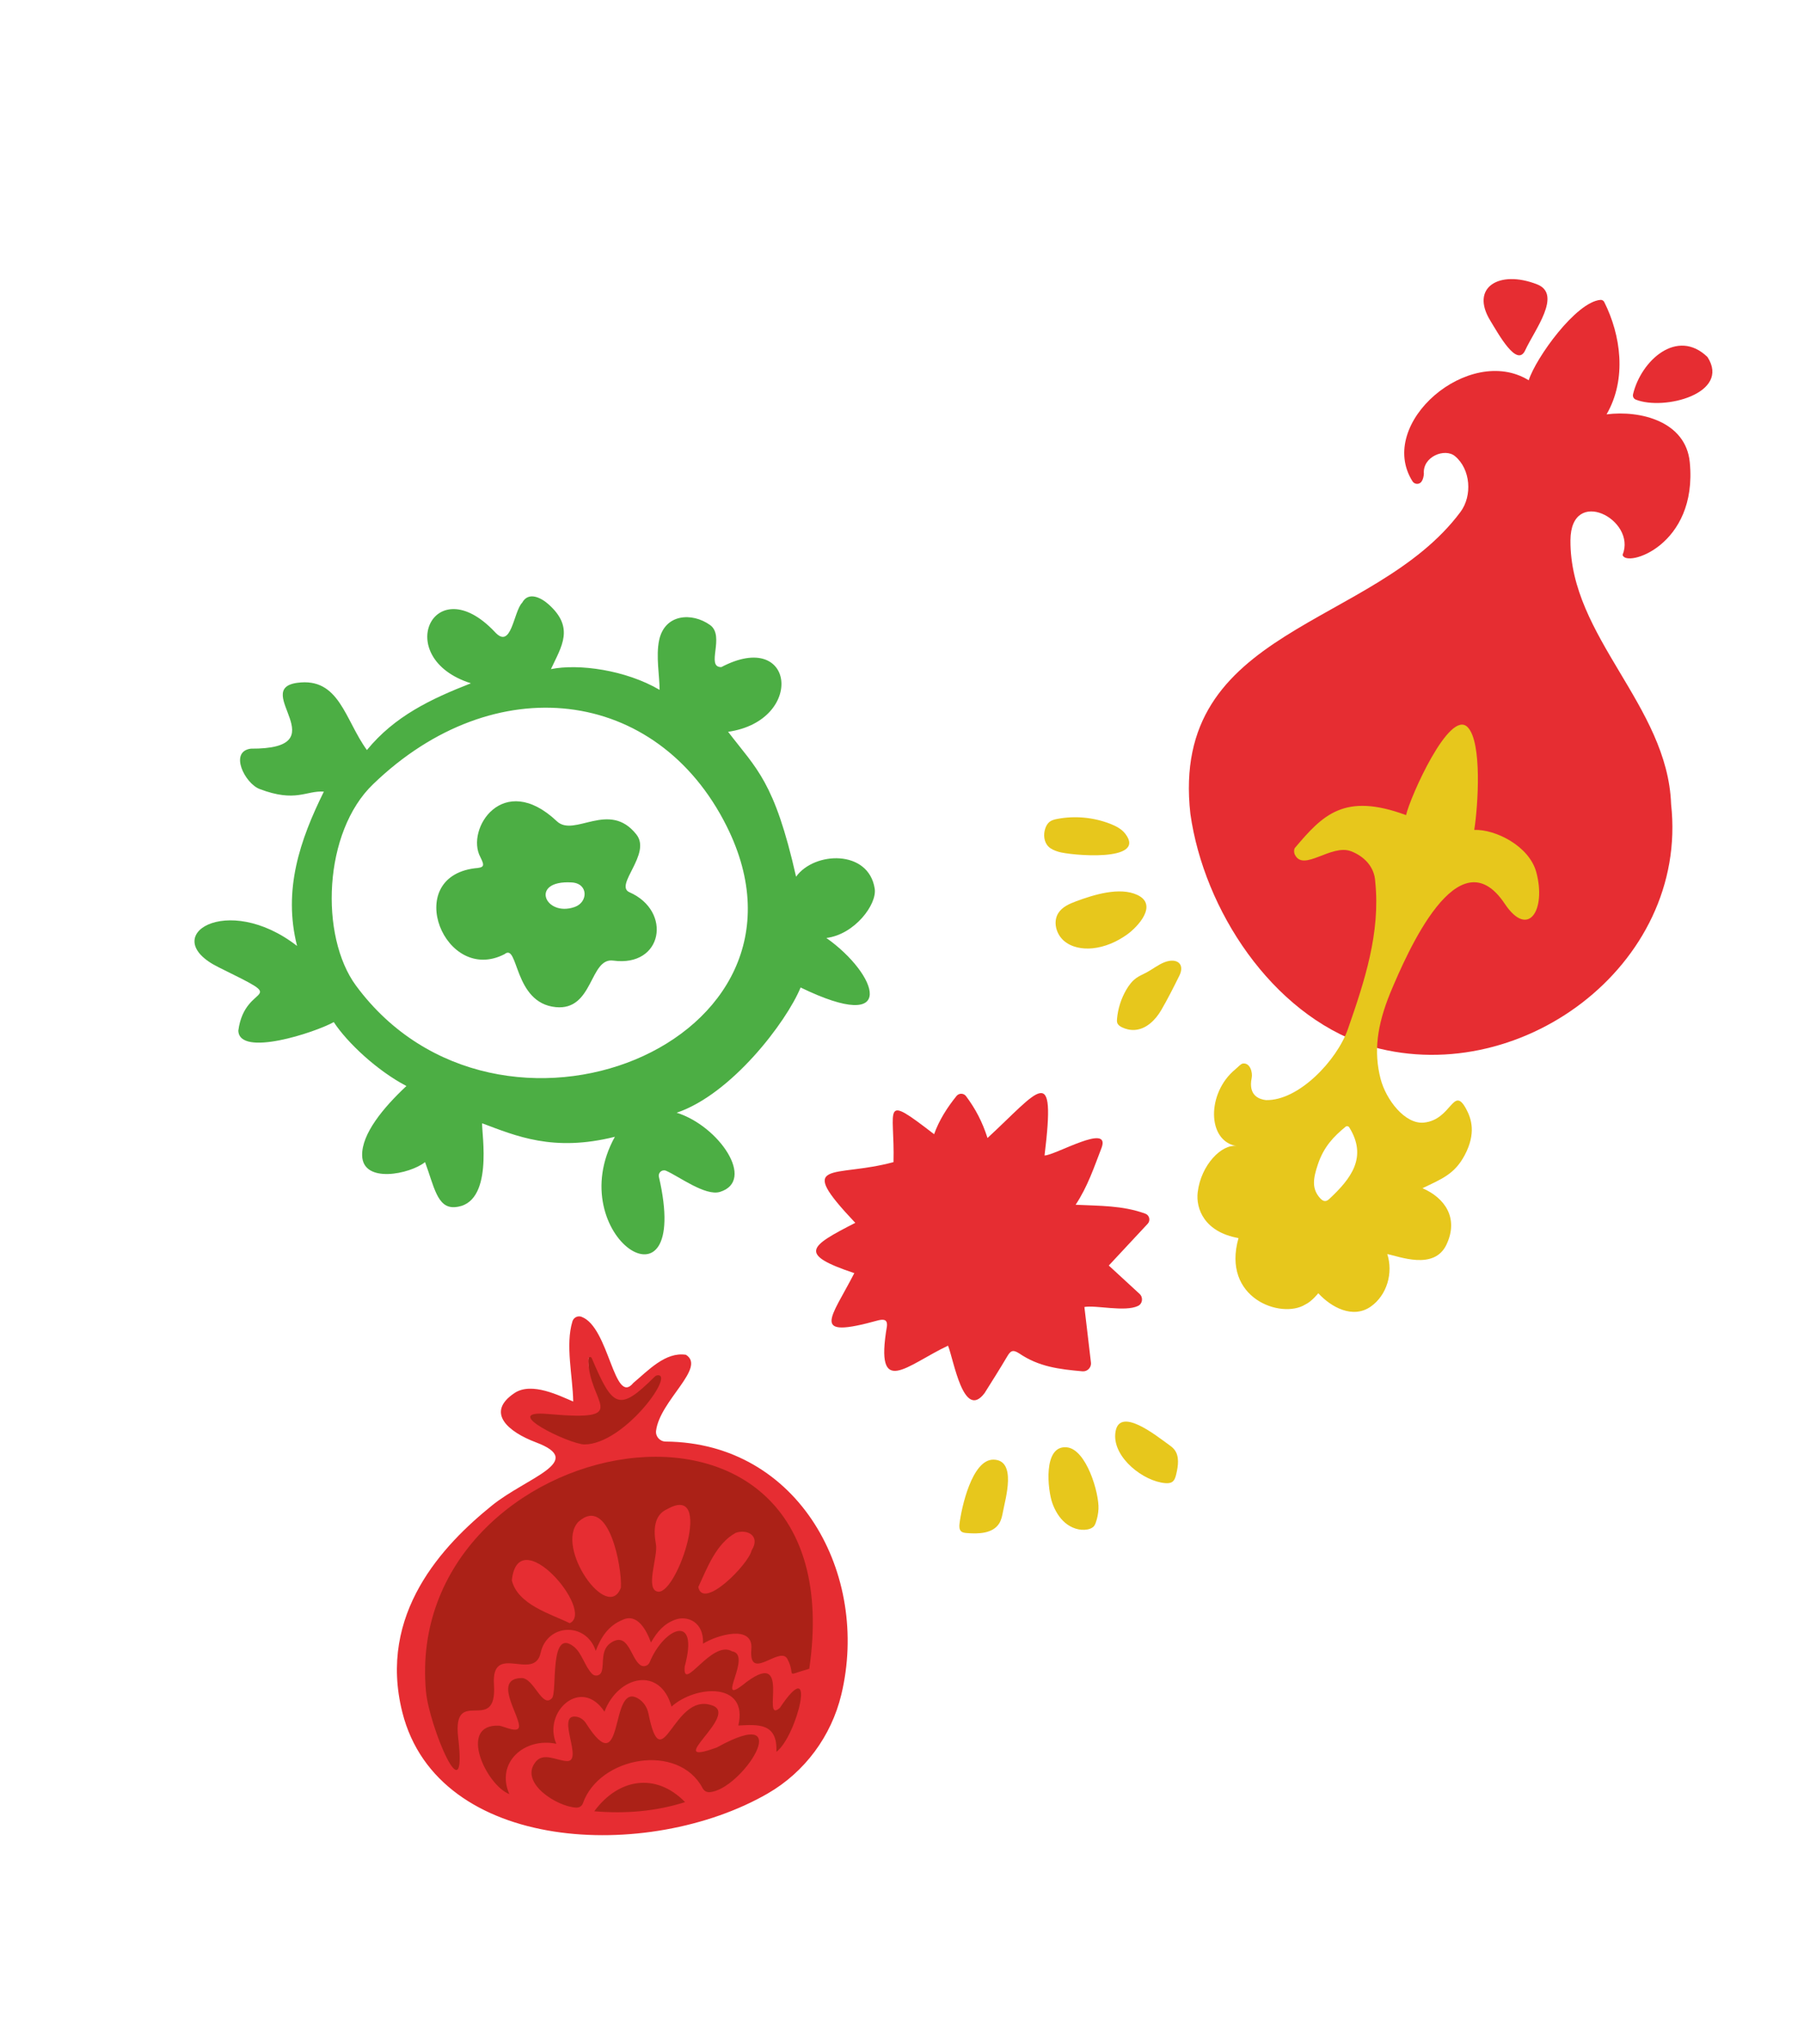 <?xml version="1.0" encoding="UTF-8"?> <svg xmlns="http://www.w3.org/2000/svg" width="654" height="741" viewBox="0 0 654 741" fill="none"> <path d="M412.55 473.511C407.786 475.776 397.284 473.134 393.124 473.887C393.901 480.463 394.662 486.95 395.498 494.029C395.712 495.83 394.207 497.377 392.4 497.212C384.007 496.447 376.636 495.606 369.424 490.678C367.007 489.112 366.225 489.972 365.082 491.912C362.451 496.367 359.685 500.742 356.931 505.12C349.276 515.233 345.709 492.817 343.687 487.914C328.801 494.923 317.021 507.4 321.534 480.888C321.806 478.21 320.19 478.341 318.391 478.725C293.222 485.733 301.299 478.055 309.709 461.611C289.128 454.729 293.384 451.929 310.06 443.381C287.956 419.956 302.2 427.273 323.923 421.359C324.44 401.596 319.17 396.209 338.638 411.245C340.443 406.174 343.367 401.592 346.761 397.385C347.651 396.279 349.363 396.309 350.216 397.446C353.664 402.071 356.118 406.734 357.999 412.616C376.848 395.21 382.896 384.561 378.675 418.95C382.517 418.928 402.65 407.017 399.373 416.113C396.573 423.351 394.319 430.215 389.944 436.821C398.597 437.261 406.878 437.02 415.198 440.046C416.716 440.599 417.169 442.533 416.071 443.716C411.329 448.807 406.803 453.667 401.965 458.857C405.462 462.075 409.305 465.616 413.133 469.141C414.497 470.397 414.243 472.702 412.567 473.495L412.55 473.511Z" fill="#E62D32"></path> <path d="M363.609 548.088C363.331 549.599 363.016 551.153 362.183 552.443C359.856 556.046 354.721 556.21 350.443 555.852C349.729 555.792 348.964 555.706 348.438 555.219C347.706 554.542 347.734 553.397 347.858 552.406C348.537 546.83 352.331 529.167 360.134 529.239C368.747 529.325 364.454 543.486 363.611 548.082L363.609 548.088Z" fill="#E7C71C"></path> <path d="M381.485 544.955C382.464 547.682 383.961 550.294 386.177 552.16C388.393 554.026 391.397 555.085 394.244 554.547C395.176 554.37 396.125 553.995 396.686 553.234C396.934 552.901 397.094 552.506 397.235 552.112C397.808 550.514 398.146 548.823 398.231 547.126C398.512 541.395 393.868 525.521 386.792 524.776C377.959 523.846 379.857 540.42 381.486 544.949L381.485 544.955Z" fill="#E7C71C"></path> <path d="M422.431 537.752C423.312 537.822 424.264 537.793 424.986 537.289C425.845 536.683 426.162 535.579 426.406 534.554C427.127 531.522 427.662 528 425.715 525.565C425.13 524.828 424.357 524.264 423.591 523.722C419.591 520.89 405.179 509.114 404.306 519.928C403.606 528.625 414.595 537.124 422.431 537.752Z" fill="#E7C71C"></path> <path d="M383.676 308.824C382.38 308.419 381.059 307.91 380.094 306.952C378.424 305.292 378.185 302.573 378.953 300.348C379.262 299.451 379.734 298.576 380.485 297.987C381.277 297.364 382.299 297.112 383.286 296.923C389.681 295.709 396.418 296.328 402.485 298.696C404.557 299.502 406.621 300.567 407.97 302.334C415.912 312.732 387.899 310.158 383.675 308.831L383.676 308.824Z" fill="#E7C71C"></path> <path d="M408.431 338.955C404.781 341.527 400.554 343.377 396.113 343.83C392.428 344.205 388.457 343.516 385.663 341.084C382.869 338.653 381.688 334.207 383.665 331.075C385.072 328.845 387.661 327.694 390.136 326.78C396.355 324.479 405.869 321.442 412.334 324.492C419.89 328.057 412.591 336.026 408.43 338.962L408.431 338.955Z" fill="#E7C71C"></path> <path d="M420.962 366.275C418.865 369.871 415.508 373.176 411.351 373.435C409.769 373.536 408.168 373.177 406.746 372.479C406.04 372.134 405.334 371.66 405.061 370.925C404.879 370.442 404.906 369.909 404.952 369.4C405.284 365.701 406.436 362.083 408.303 358.877C409.262 357.222 410.44 355.656 412.005 354.561C413.141 353.765 414.448 353.242 415.671 352.586C417.884 351.403 419.861 349.769 422.201 348.873C426.559 347.2 429.706 349.422 427.53 353.806C425.49 357.912 423.279 362.306 420.961 366.281L420.962 366.275Z" fill="#E7C71C"></path> <path d="M149.567 607.415C147.459 595.43 149.887 582.697 156.272 572.33C158.567 568.596 161.348 565.176 164.277 561.917C173.591 551.555 184.566 542.687 196.659 535.754C198.523 534.684 200.455 533.631 201.9 532.036C203.346 530.441 204.227 528.154 203.576 526.104C201.928 520.939 192.799 521.385 191.475 516.127C191.35 515.626 191.311 515.095 191.415 514.588C191.938 512.098 195.214 511.566 197.762 511.584L207.559 511.654C208.813 511.664 210.175 511.637 211.171 510.877C212.209 510.082 212.57 508.703 212.809 507.423C213.564 503.371 213.73 499.207 213.306 495.105C213.137 493.486 213.054 491.478 214.444 490.631L218.83 497.685C220.277 500.011 221.916 502.497 224.507 503.391C226.839 504.2 229.455 503.498 231.615 502.289C233.774 501.086 235.626 499.406 237.693 498.056C238.171 497.742 238.771 497.434 239.297 497.667C239.596 497.796 239.802 498.084 239.948 498.375C240.835 500.095 240.221 502.229 239.177 503.856C238.14 505.484 236.708 506.848 235.765 508.54C234.131 511.474 234.158 515.017 234.225 518.376C234.257 519.797 234.315 521.316 235.154 522.463C235.871 523.449 237.046 523.992 238.196 524.411C240.767 525.353 243.477 525.906 246.208 526.049C251.677 526.335 257.438 525.407 262.422 527.679C264.946 528.829 267.11 530.623 269.245 532.397L281.965 542.956C285.077 545.541 288.251 548.193 290.381 551.633C292.792 555.529 293.697 560.138 295.018 564.522C298.376 575.649 304.766 586.56 303.116 598.067C301.78 607.388 295.304 615.322 293.736 624.61C292.659 630.976 287.699 635.802 282.821 640.031C279.319 643.064 275.79 646.123 271.732 648.355C269.151 649.782 266.389 650.849 263.602 651.833C248.033 657.317 231.489 660.037 214.979 659.836C212.33 659.806 209.668 659.694 207.071 659.157C204.803 658.684 202.611 657.886 200.396 657.205C194.168 655.291 187.696 654.271 181.262 653.255C175.683 648.486 169.268 644.335 162.586 641.294C160.919 640.534 159.206 639.826 157.754 638.71C153.074 635.129 152.259 628.524 151.817 622.647C151.466 617.985 150.376 612.019 149.561 607.413L149.567 607.415Z" fill="#AB2117"></path> <path d="M210.805 477.445C220.887 481.164 222.559 510.041 229.6 501.426C234.899 497.005 241.231 490.057 248.671 491.214C256.126 495.906 239.198 507.815 237.845 518.773C237.586 520.842 239.234 522.666 241.32 522.682C289.737 523.053 315.446 571 305 614.429C301.369 629.51 291.746 642.542 278.309 650.294C235.179 675.177 158.808 671.902 145.889 620.966C136.776 585.043 160.788 560.05 178.363 545.852C190.997 535.647 212.712 529.893 194.309 522.972C184.072 519.121 176.016 512.106 186.513 505.096C192.795 500.902 202.991 506.155 207.801 508.167C207.662 499.033 204.883 487.683 207.535 479.066C207.958 477.702 209.462 476.943 210.8 477.437L210.805 477.445ZM293.379 605.071C310.786 485.978 145.701 518.305 154.434 613.343C155.584 625.863 169.494 659.372 166.107 630.074C163.868 610.722 180.307 629.505 179.075 610.797C178.051 595.255 193.681 609.89 195.997 599.291C198.313 588.691 212.435 587.921 215.978 598.555C217.836 593.634 220.559 589.43 225.615 587.37C231.105 584.66 234.458 591.299 235.987 595.534C238.259 591.612 240.739 588.681 244.913 587.214C249.151 585.725 255.231 587.992 254.866 595.968C259.911 592.81 273.166 588.88 272.387 597.934C271.337 610.148 282.785 596.479 285.446 601.501C288.849 607.944 283.811 607.782 293.388 605.061L293.379 605.071ZM188.171 625.621C188.407 628.879 182.923 625.971 180.982 625.693C165.87 624.992 176.187 647.222 184.649 650.505C179.611 639.05 190.175 629.829 201.681 632.267C196.65 620.709 210.696 607.799 219.131 620.61C224.131 607.549 239.332 604.027 243.45 618.782C252.023 611.023 271.41 609.659 267.665 625.642C274.796 625.261 281.922 624.626 281.463 635.169C288.898 629.683 296.565 598.505 282.723 619.231C275.52 625.611 287.915 595.851 269.128 611.039C259.349 618.495 272.946 599.94 265.388 598.739C257.966 594.375 247.365 614.169 248.221 604.256C253.617 584.49 240.626 590.208 235.522 602.709C234.959 604.088 233.223 604.56 232.042 603.657C228.608 601.054 227.79 591.726 221.707 595.476C217.519 598.059 219.107 603.052 218.086 606.137C217.614 607.566 215.748 608.011 214.689 606.937C211.969 604.193 210.972 599.306 207.951 596.973C199.036 590.082 202.122 613.409 200.123 615.689C196.588 619.71 193.573 608.338 189.056 608.427C178.931 608.624 187.828 621.104 188.158 625.618L188.171 625.621ZM257.099 649.808C268.716 649.331 289.693 617.07 259.927 633.57C239.07 641.232 268.82 621.504 257.965 618.282C243.963 613.548 240.066 646.046 235.068 621.264C234.617 619.018 233.286 617.002 231.314 615.831C220.723 609.531 226.715 647.263 212.435 624.815C211.624 623.538 210.304 622.619 208.805 622.422C201.38 621.437 211.763 638.852 205.474 638.537C201.668 638.32 196.823 635.127 193.994 639.063C188.432 646.483 201.884 655.081 208.931 655.408C209.98 655.457 210.966 654.838 211.313 653.846C217.286 636.847 245.949 631.754 254.731 648.379C255.195 649.26 256.101 649.838 257.101 649.802L257.099 649.808ZM237.298 499.198C224.331 512.138 222.122 510.294 214.51 492.413C214.251 491.799 213.333 491.973 213.318 492.64C212.978 508.574 230.096 515.477 198.795 512.696C180.14 511.037 206.663 523.759 211.901 523.725C226.039 523.63 244.298 498.719 238.616 498.632C238.123 498.622 237.647 498.852 237.296 499.204L237.298 499.198ZM248.364 653.41C237.668 642.454 224.076 644.937 215.442 656.731C226.773 657.672 237.61 656.812 248.364 653.41Z" fill="#E62D32"></path> <path d="M225.099 575.625C220.34 588.534 201.03 560.956 209.683 551.771C220.767 541.896 225.549 568.453 225.099 575.625Z" fill="#E62D32"></path> <path d="M185.555 572.997C187.873 551.17 215.919 584.284 206.541 588.535C199.758 585.207 187.671 581.838 185.555 572.997Z" fill="#E62D32"></path> <path d="M238.677 577.125C233.571 576.619 238.697 564.157 237.778 559.804C236.947 555.188 236.831 549.356 241.931 547.15C258.959 537.514 245.723 577.582 238.679 577.119L238.677 577.125Z" fill="#E62D32"></path> <path d="M253.146 575.453C256.327 568.58 259.64 559.624 266.728 555.768C270.9 554.307 275.82 556.856 272.476 562.157C271.349 567.201 254.924 583.888 253.153 575.455L253.146 575.453Z" fill="#E62D32"></path> <path d="M554.197 137.887C556.811 129.722 571.362 109.459 580.203 108.736C580.775 108.688 581.318 108.984 581.577 109.494C587.547 121.378 589.907 137.322 582.425 150.233C594.752 148.669 611.134 152.81 612.588 167.571C615.582 198.012 589.201 205.959 588.237 201.172C593.436 188.377 569.458 175.964 569.331 195.906C569.104 230.898 604.558 255.77 605.823 291.596C612.328 350.221 550.041 395.955 495.103 378.83C460.939 367.38 436.482 329.908 431.549 295.125C423.906 227.2 498.074 227.772 529.453 185.63C533.82 179.765 533.173 170.103 527.453 165.376C523.821 162.378 515.661 165.515 516.194 171.8C516.115 172.841 515.876 173.848 515.355 174.606C514.554 175.774 512.815 175.698 512.061 174.501C498.805 153.443 532.68 124.59 554.204 137.883L554.197 137.887Z" fill="#E62D32"></path> <path d="M540.331 116.346C532.794 104.144 543.551 97.747 557.232 103.096C566.471 106.703 556.249 119.756 552.935 126.999C549.961 133.496 543.18 120.967 540.324 116.344L540.331 116.346Z" fill="#E62D32"></path> <path d="M592.016 142.976C594.904 130.759 608.005 118.791 619.012 129.45C627.522 142.678 603.258 148.974 593.01 144.886C592.253 144.587 591.832 143.769 592.022 142.978L592.016 142.976Z" fill="#E62D32"></path> <path d="M509.737 295.546C511.154 289.124 525.51 256.802 532.094 263.692C537.353 269.2 535.845 292.055 534.46 300.908C541.967 300.611 554.379 306.643 556.961 316.281C560.602 329.852 554.094 340.546 545.501 327.668C528.688 302.459 510.163 345.321 503.99 360.054C499.208 371.81 497.955 381.341 500.505 391.18C502.444 398.68 509.347 407.749 516.24 407.028C526.258 405.983 526.808 393.412 531.491 402.021C533.46 405.634 535.163 410.963 531.009 418.81C527.361 425.7 522.739 427.442 515.689 430.82C523.679 434.268 528.963 441.554 524.389 451.26C519.904 460.774 507.085 455.465 502.929 454.709C505.123 461.499 502.838 469.547 497.012 473.689C490.444 478.362 482.523 473.935 477.913 468.894C477.913 468.894 475.569 471.906 473.153 473.017C464.466 478.357 442.779 470.76 448.992 448.906C436.561 446.699 433.517 438.199 434.193 432.355C435.359 422.3 443.04 414.669 448.326 415.54C437.491 413.757 437.458 396.288 447.776 387.772C448.709 387.003 449.813 385.724 450.544 385.619C453.298 385.239 454.15 389.021 453.78 390.788C452.368 397.517 456.909 398.627 458.905 398.866C470.717 399.228 484.69 384.501 488.659 373.096C494.798 355.456 500.447 338.224 498.571 319.767C498.323 314.174 494.386 310.413 489.793 308.646C482.638 305.9 472.616 316.179 469.473 309.965C469.073 309.341 469.025 307.909 469.458 307.415C479.469 295.583 487.254 287.218 509.737 295.546ZM489.139 408.759C488.853 408.301 488.225 408.185 487.811 408.528C483.508 412.065 479.922 415.779 477.793 422.109C476.033 427.329 475.444 431.039 478.642 434.506C479.783 435.744 480.81 435.774 481.919 434.704C489.71 427.427 495.876 419.609 489.139 408.759Z" fill="#E7C71C"></path> <path d="M107.703 342.995C102.535 322.675 108.724 304.586 117.408 287.028C110.943 286.563 107.264 291.094 94.115 286.078C88.766 284.038 82.995 272.518 90.916 271.448C123.032 271.639 90.879 249.889 107.749 247.578C123.012 245.486 125 260.924 133.014 271.953C143.114 259.623 156.216 253.426 170.721 247.746C141.867 238.619 157.183 205.703 179.324 229.059C185.441 235.914 186.104 221.842 189.29 218.545C191.622 214.26 196.297 216.824 198.861 219.111C208.34 227.58 203.622 234.279 199.727 242.61C209.793 240.569 226.862 242.926 239.118 250.123C239.147 245.35 237.719 237.91 238.953 232.125C241.005 222.5 250.914 221.981 257.397 226.605C263.01 230.608 255.677 242.001 261.513 241.874C288.281 227.787 291.857 261.316 263.958 265.336C274.302 278.878 280.783 283.281 288.598 317.873C295.189 308.679 314.901 307.926 317.107 322.216C317.986 327.912 309.817 338.837 299.583 340.086C318.272 353.313 325.957 375.368 290.243 358.043C285.047 370.65 265.129 396.768 245.311 403.453C260.74 408.287 274.055 428.103 261.031 432.152C255.722 433.802 245.973 426.43 241.475 424.498C240.038 423.881 238.513 425.176 238.87 426.7C251.088 479.573 203.099 448.012 222.911 412.176C200.534 417.772 187.067 411.867 174.791 407.283C174.538 410.8 179.23 436.82 164.795 437.692C158.491 438.07 157.355 430.132 154.096 421.355C148.695 425.717 131.504 429.306 131.285 418.94C131.116 411.062 139.026 401.55 147.34 393.763C136.69 388.197 125.856 378.006 121.003 370.591C114.244 374.362 86.698 383.416 86.401 373.682C88.805 355.498 106.529 364.172 79.194 350.681C56.633 339.545 82.257 323.172 107.72 343.006L107.703 342.995ZM129.084 357.403C180.569 427.206 302.766 378.229 263.438 299.569C238.125 248.943 179.099 242.014 135.312 284.286C117.178 301.596 115.824 339.425 129.078 357.402L129.084 357.403Z" fill="#4CAE44"></path> <path d="M222.316 348.297C213.691 347.115 215.197 366.48 201.525 365.171C186.074 363.692 188.045 341.743 182.926 345.949C161.298 357.164 145.602 318.219 172.083 314.824C175.579 314.577 175.768 313.994 174.143 310.763C168.693 300.68 182.342 279.338 201.881 297.772C208.232 303.769 220.861 289.987 230.74 302.602C236.259 309.655 222.555 321.032 228.207 323.514C243.755 330.346 240.34 350.764 222.316 348.297ZM207.183 319.95C191.876 319.075 197.537 332.592 208.316 328.865C213.255 327.158 213.378 320.248 207.183 319.95Z" fill="#4CAE44"></path> </svg> 